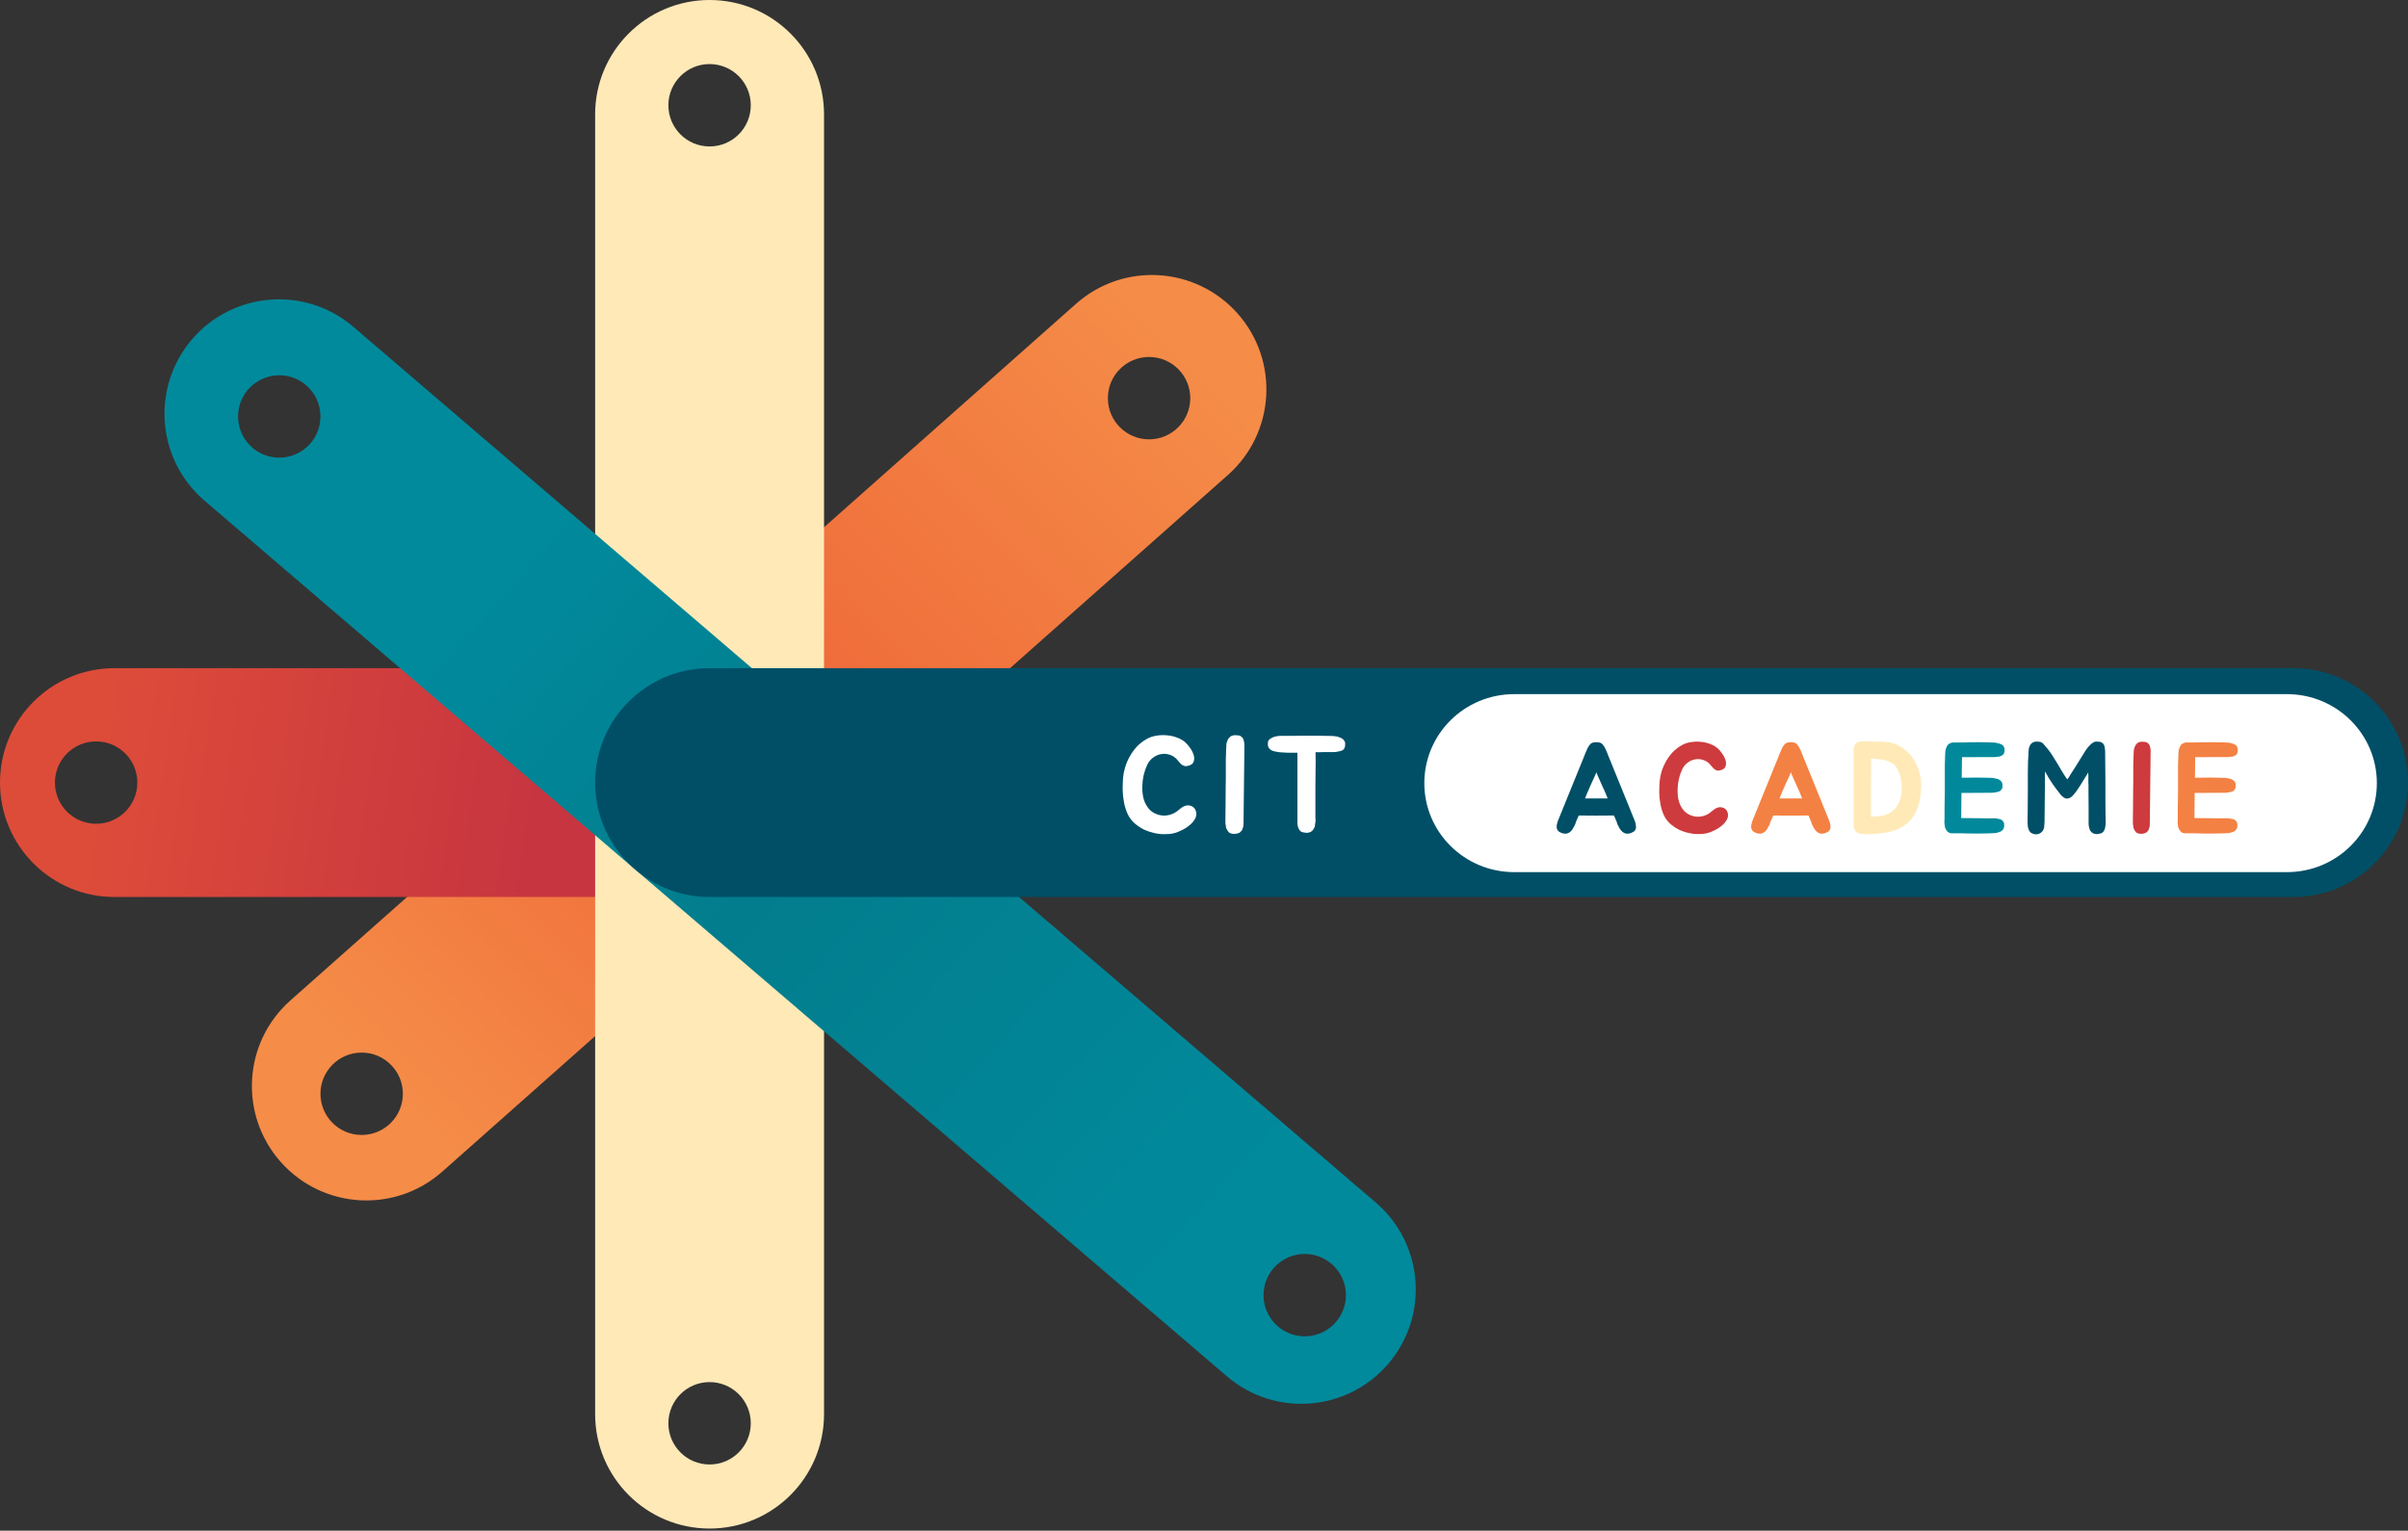 <svg xmlns="http://www.w3.org/2000/svg" width="541" height="344" viewBox="0 0 541 344" fill="none"><rect x="0" y="0" width="541" height="344" fill="#333333" stroke="none"/><path fill-rule="evenodd" clip-rule="evenodd" d="M278.042 70.453C287.465 81.077 286.492 97.328 275.868 106.752L99.368 263.31C88.745 272.733 72.493 271.76 63.07 261.136C53.646 250.513 54.619 234.261 65.243 224.838L241.743 68.28C252.367 58.856 268.618 59.829 278.042 70.453ZM267.414 89.481C267.414 94.594 263.27 98.738 258.158 98.738C253.046 98.738 248.901 94.594 248.901 89.481C248.901 84.369 253.046 80.225 258.158 80.225C263.27 80.225 267.414 84.369 267.414 89.481ZM81.253 255.072C86.365 255.072 90.51 250.928 90.51 245.816C90.51 240.703 86.365 236.559 81.253 236.559C76.141 236.559 71.996 240.703 71.996 245.816C71.996 250.928 76.141 255.072 81.253 255.072Z" fill="url(#paint0_linear_207_99)"></path><path fill-rule="evenodd" clip-rule="evenodd" d="M25.713 150.164C11.512 150.164 0 161.676 0 175.877C0 190.077 11.512 201.589 25.713 201.589H185.133V150.164H25.713ZM21.599 185.133C26.711 185.133 30.855 180.989 30.855 175.877C30.855 170.764 26.711 166.62 21.599 166.62C16.487 166.62 12.342 170.764 12.342 175.877C12.342 180.989 16.487 185.133 21.599 185.133Z" fill="url(#paint1_linear_207_99)"></path><path fill-rule="evenodd" clip-rule="evenodd" d="M159.42 0C173.621 0 185.133 11.512 185.133 25.713L185.133 317.812C185.133 332.013 173.621 343.525 159.42 343.525C145.219 343.525 133.707 332.013 133.707 317.812L133.707 25.713C133.707 11.512 145.219 0 159.42 0ZM168.677 23.656C168.677 28.768 164.533 32.913 159.42 32.913C154.308 32.913 150.164 28.768 150.164 23.656C150.164 18.544 154.308 14.399 159.42 14.399C164.533 14.399 168.677 18.544 168.677 23.656ZM159.42 329.125C164.533 329.125 168.677 324.981 168.677 319.869C168.677 314.757 164.533 310.612 159.42 310.612C154.308 310.612 150.164 314.757 150.164 319.869C150.164 324.981 154.308 329.125 159.42 329.125Z" fill="#FFE9B7"></path><path fill-rule="evenodd" clip-rule="evenodd" d="M43.145 76.256C52.385 65.472 68.617 64.22 79.401 73.459L309.094 270.254C319.878 279.493 321.13 295.725 311.891 306.509C302.652 317.293 286.419 318.546 275.635 309.306L45.942 112.512C35.158 103.272 33.906 87.04 43.145 76.256ZM71.996 93.595C71.996 98.707 67.852 102.852 62.74 102.852C57.627 102.852 53.483 98.707 53.483 93.595C53.483 88.483 57.627 84.338 62.74 84.338C67.852 84.338 71.996 88.483 71.996 93.595ZM293.127 300.327C298.24 300.327 302.384 296.183 302.384 291.07C302.384 285.958 298.24 281.814 293.127 281.814C288.015 281.814 283.871 285.958 283.871 291.07C283.871 296.183 288.015 300.327 293.127 300.327Z" fill="url(#paint2_linear_207_99)"></path><path d="M133.707 175.877C133.707 161.676 145.219 150.164 159.42 150.164H515.287C529.488 150.164 541 161.676 541 175.877C541 190.077 529.488 201.589 515.287 201.589H159.42C145.219 201.589 133.707 190.077 133.707 175.877Z" fill="#004F67"></path><path d="M320 176C320 164.954 329.039 156 340.189 156H513.811C524.961 156 534 164.954 534 176C534 187.046 524.961 196 513.811 196H340.189C329.039 196 320 187.046 320 176Z" fill="white"></path><path d="M268.577 182.006C268.844 182.603 268.854 183.189 268.608 183.765C268.361 184.321 267.97 184.835 267.435 185.308C266.9 185.781 266.283 186.193 265.584 186.542C264.905 186.892 264.257 187.139 263.64 187.283C262.961 187.427 262.241 187.488 261.48 187.468C260.739 187.468 259.989 187.375 259.227 187.19C258.487 187.026 257.757 186.779 257.037 186.45C256.337 186.1 255.689 185.678 255.093 185.185C254.373 184.588 253.807 183.878 253.396 183.056C253.005 182.212 252.717 181.317 252.532 180.371C252.347 179.425 252.244 178.479 252.223 177.532C252.223 176.566 252.254 175.661 252.316 174.817C252.378 174.056 252.532 173.264 252.779 172.441C253.026 171.618 253.365 170.816 253.797 170.035C254.249 169.232 254.784 168.492 255.401 167.813C256.039 167.134 256.78 166.558 257.623 166.085C258.261 165.715 258.97 165.468 259.752 165.344C260.554 165.2 261.356 165.17 262.159 165.252C262.982 165.314 263.753 165.488 264.473 165.776C265.213 166.044 265.841 166.414 266.355 166.887C266.684 167.175 267.024 167.576 267.373 168.091C267.744 168.605 268.011 169.129 268.176 169.664C268.34 170.199 268.34 170.703 268.176 171.176C268.032 171.629 267.62 171.937 266.941 172.102C266.653 172.184 266.396 172.205 266.17 172.164C265.944 172.102 265.738 172.009 265.553 171.886C265.368 171.742 265.193 171.577 265.028 171.392C264.864 171.207 264.709 171.022 264.565 170.837C264.072 170.24 263.496 169.839 262.838 169.633C262.179 169.407 261.521 169.356 260.863 169.479C260.225 169.582 259.618 169.849 259.042 170.281C258.487 170.693 258.055 171.228 257.746 171.886C257.417 172.585 257.15 173.357 256.944 174.2C256.759 175.023 256.656 175.866 256.636 176.73C256.615 177.574 256.687 178.396 256.852 179.199C257.037 180.001 257.345 180.711 257.777 181.328C258.106 181.821 258.508 182.222 258.981 182.531C259.474 182.84 259.999 183.056 260.554 183.179C261.11 183.302 261.665 183.323 262.22 183.241C262.796 183.158 263.352 182.973 263.887 182.685C264.051 182.603 264.226 182.49 264.411 182.346C264.617 182.181 264.823 182.017 265.028 181.852C265.234 181.688 265.44 181.533 265.645 181.389C265.872 181.245 266.108 181.143 266.355 181.081C266.725 180.957 267.126 180.968 267.558 181.112C268.011 181.256 268.35 181.554 268.577 182.006Z" fill="white"></path><path d="M275.308 183.919L275.339 181.482L275.37 176.946C275.391 176.288 275.401 175.609 275.401 174.91C275.401 174.21 275.401 173.49 275.401 172.75C275.401 172.009 275.401 171.351 275.401 170.775C275.401 170.199 275.421 169.551 275.463 168.831V168.708C275.483 168.502 275.493 168.296 275.493 168.091C275.514 167.864 275.524 167.638 275.524 167.412C275.545 167.042 275.658 166.64 275.864 166.208C276.008 165.92 276.224 165.674 276.512 165.468C276.841 165.303 277.16 165.221 277.468 165.221C277.633 165.221 277.777 165.231 277.9 165.252C278.044 165.252 278.178 165.262 278.301 165.283C278.569 165.324 278.805 165.447 279.011 165.653C279.134 165.756 279.247 165.92 279.35 166.147C279.391 166.27 279.422 166.394 279.443 166.517C279.484 166.62 279.515 166.733 279.535 166.856C279.556 167 279.566 167.134 279.566 167.258C279.587 167.381 279.597 167.504 279.597 167.628C279.597 167.772 279.587 167.905 279.566 168.029C279.566 168.132 279.566 168.245 279.566 168.368V168.893L279.381 184.907V185.215C279.381 185.277 279.371 185.359 279.35 185.462C279.35 185.545 279.34 185.647 279.319 185.771C279.278 185.874 279.237 185.987 279.196 186.11C279.175 186.213 279.145 186.326 279.103 186.45C279.042 186.553 278.97 186.655 278.887 186.758C278.826 186.84 278.743 186.923 278.641 187.005C278.476 187.17 278.209 187.283 277.838 187.344C277.283 187.468 276.758 187.416 276.265 187.19C276.018 187.026 275.843 186.82 275.74 186.573C275.679 186.511 275.648 186.45 275.648 186.388C275.627 186.347 275.607 186.316 275.586 186.295C275.565 186.275 275.545 186.244 275.524 186.203C275.483 186.1 275.452 185.997 275.432 185.894C275.411 185.771 275.401 185.647 275.401 185.524C275.38 185.421 275.36 185.318 275.339 185.215C275.339 185.113 275.329 185.01 275.308 184.907C275.288 184.742 275.288 184.567 275.308 184.382V183.919Z" fill="white"></path><path d="M301.882 166.301C302.108 166.568 302.221 166.846 302.221 167.134C302.221 167.258 302.211 167.391 302.191 167.535C302.191 167.659 302.18 167.772 302.16 167.875C302.098 168.101 301.964 168.317 301.759 168.523C301.594 168.646 301.368 168.739 301.08 168.8C300.936 168.841 300.792 168.872 300.648 168.893C300.504 168.913 300.35 168.944 300.185 168.985C300.041 169.006 299.897 169.016 299.753 169.016C299.609 169.016 299.455 169.016 299.29 169.016H297.717C297.346 169.037 296.976 169.047 296.606 169.047C296.256 169.047 295.906 169.047 295.557 169.047C295.577 169.685 295.588 170.374 295.588 171.114C295.588 171.834 295.577 172.678 295.557 173.645C295.557 174.611 295.546 175.733 295.526 177.008C295.526 178.283 295.526 179.764 295.526 181.451V183.796C295.526 184.002 295.536 184.156 295.557 184.259C295.557 184.341 295.557 184.423 295.557 184.506C295.557 184.567 295.546 184.65 295.526 184.753C295.485 184.938 295.454 185.154 295.433 185.401C295.433 185.503 295.423 185.606 295.402 185.709C295.382 185.791 295.351 185.884 295.31 185.987C295.228 186.069 295.186 186.131 295.186 186.172L295.094 186.357C294.991 186.563 294.796 186.758 294.508 186.943C294.055 187.17 293.551 187.221 292.996 187.098C292.646 187.056 292.379 186.964 292.193 186.82C292.008 186.635 291.875 186.45 291.792 186.265C291.669 186.038 291.597 185.822 291.576 185.617C291.515 185.431 291.484 185.236 291.484 185.03V169.171C291.36 169.171 291.103 169.171 290.712 169.171C290.322 169.171 289.9 169.171 289.447 169.171C289.015 169.15 288.604 169.129 288.213 169.109C287.822 169.088 287.555 169.068 287.411 169.047C287.287 169.027 287.092 168.996 286.825 168.955C286.578 168.913 286.372 168.872 286.207 168.831C285.776 168.708 285.436 168.512 285.189 168.245C284.963 167.977 284.85 167.679 284.85 167.35C284.85 167.227 284.85 167.103 284.85 166.98C284.85 166.856 284.87 166.743 284.912 166.64C284.973 166.394 285.138 166.188 285.405 166.023C285.488 165.962 285.611 165.89 285.775 165.807C285.961 165.704 286.135 165.632 286.3 165.591C286.547 165.509 286.855 165.447 287.226 165.406C287.39 165.386 287.555 165.375 287.719 165.375C287.884 165.375 288.059 165.375 288.244 165.375C288.964 165.375 289.643 165.375 290.28 165.375C290.939 165.375 291.628 165.365 292.348 165.344C293.541 165.324 294.724 165.324 295.896 165.344C297.089 165.344 298.272 165.365 299.444 165.406C299.712 165.427 299.969 165.458 300.216 165.499C300.463 165.54 300.71 165.612 300.956 165.715C301.142 165.776 301.316 165.859 301.481 165.962C301.646 166.044 301.779 166.157 301.882 166.301Z" fill="white"></path><path d="M367.502 185.232C367.522 185.347 367.531 185.462 367.531 185.577C367.55 185.673 367.56 185.789 367.56 185.923C367.56 186.153 367.493 186.364 367.358 186.556C367.301 186.652 367.224 186.748 367.128 186.844C367.032 186.921 366.917 186.988 366.782 187.046C366.302 187.315 365.794 187.411 365.256 187.334C364.987 187.257 364.747 187.132 364.536 186.96C364.498 186.921 364.469 186.902 364.45 186.902C364.43 186.883 364.411 186.854 364.392 186.816C364.373 186.796 364.354 186.777 364.334 186.758C364.315 186.72 364.286 186.691 364.248 186.672C364.152 186.576 364.075 186.489 364.018 186.412C363.96 186.316 363.902 186.22 363.845 186.124C363.807 186.028 363.759 185.942 363.701 185.865C363.663 185.769 363.615 185.673 363.557 185.577C363.519 185.501 363.48 185.433 363.442 185.376C363.403 185.299 363.375 185.222 363.355 185.145C363.279 184.973 363.231 184.819 363.211 184.685L362.607 183.273C361.282 183.273 359.957 183.283 358.632 183.302C357.327 183.302 356.012 183.293 354.687 183.273L354.082 184.685C354.044 184.761 354.015 184.838 353.996 184.915C353.996 184.992 353.977 185.069 353.938 185.145C353.9 185.222 353.861 185.299 353.823 185.376C353.804 185.433 353.775 185.501 353.737 185.577C353.679 185.673 353.621 185.769 353.564 185.865C353.525 185.942 353.477 186.028 353.42 186.124C353.381 186.22 353.333 186.316 353.276 186.412C353.218 186.489 353.141 186.576 353.045 186.672C353.007 186.691 352.978 186.72 352.959 186.758C352.94 186.777 352.921 186.796 352.901 186.816C352.882 186.854 352.863 186.883 352.844 186.902C352.825 186.902 352.796 186.921 352.757 186.96C352.546 187.132 352.306 187.257 352.038 187.334C351.5 187.411 350.991 187.315 350.511 187.046C350.377 186.988 350.262 186.921 350.166 186.844C350.07 186.748 349.993 186.652 349.935 186.556C349.801 186.364 349.734 186.153 349.734 185.923C349.734 185.789 349.734 185.673 349.734 185.577C349.753 185.462 349.772 185.347 349.791 185.232C349.83 185.059 349.878 184.886 349.935 184.713C349.993 184.541 350.022 184.454 350.022 184.454L356.012 169.709L356.185 169.249C356.223 169.133 356.271 169.028 356.328 168.932C356.386 168.836 356.434 168.721 356.472 168.586C356.568 168.337 356.674 168.116 356.789 167.924C356.847 167.809 356.914 167.703 356.991 167.607C357.068 167.511 357.144 167.415 357.221 167.319C357.336 167.165 357.5 167.041 357.711 166.945C357.98 166.849 358.287 166.801 358.632 166.801C358.997 166.801 359.314 166.849 359.583 166.945C359.794 167.041 359.957 167.165 360.072 167.319C360.207 167.492 360.351 167.693 360.504 167.924C360.619 168.116 360.725 168.337 360.821 168.586C360.859 168.721 360.907 168.836 360.965 168.932C361.023 169.028 361.071 169.133 361.109 169.249L361.282 169.709L367.272 184.454C367.272 184.454 367.301 184.541 367.358 184.713C367.416 184.886 367.464 185.059 367.502 185.232ZM360.677 178.176C360.427 177.619 360.168 177.043 359.9 176.448C359.65 175.853 359.381 175.248 359.093 174.634C359.016 174.461 358.94 174.288 358.863 174.116C358.786 173.924 358.709 173.741 358.632 173.568C358.575 173.741 358.508 173.924 358.431 174.116C358.354 174.288 358.277 174.461 358.2 174.634C357.912 175.248 357.634 175.853 357.365 176.448C357.116 177.043 356.866 177.619 356.616 178.176L356.098 179.443H361.195L360.677 178.176Z" fill="#004F67"></path><path d="M388.042 182.352C388.292 182.909 388.301 183.456 388.071 183.993C387.84 184.512 387.476 184.992 386.976 185.433C386.477 185.875 385.901 186.259 385.248 186.585C384.615 186.912 384.01 187.142 383.434 187.276C382.801 187.411 382.129 187.468 381.418 187.449C380.727 187.449 380.026 187.363 379.316 187.19C378.625 187.036 377.943 186.806 377.271 186.499C376.619 186.172 376.014 185.779 375.457 185.318C374.785 184.761 374.257 184.099 373.873 183.331C373.508 182.544 373.239 181.709 373.067 180.826C372.894 179.942 372.798 179.059 372.779 178.176C372.779 177.274 372.808 176.429 372.865 175.642C372.923 174.931 373.067 174.192 373.297 173.424C373.527 172.656 373.844 171.908 374.247 171.178C374.67 170.429 375.169 169.738 375.745 169.105C376.34 168.471 377.031 167.933 377.818 167.492C378.414 167.146 379.076 166.916 379.806 166.801C380.554 166.666 381.303 166.638 382.052 166.714C382.82 166.772 383.54 166.935 384.212 167.204C384.903 167.453 385.488 167.799 385.968 168.241C386.276 168.509 386.592 168.884 386.919 169.364C387.264 169.844 387.514 170.333 387.668 170.832C387.821 171.332 387.821 171.802 387.668 172.244C387.533 172.666 387.149 172.954 386.516 173.108C386.247 173.184 386.007 173.204 385.796 173.165C385.584 173.108 385.392 173.021 385.22 172.906C385.047 172.772 384.884 172.618 384.73 172.445C384.577 172.272 384.433 172.1 384.298 171.927C383.837 171.37 383.3 170.996 382.685 170.804C382.071 170.593 381.457 170.545 380.842 170.66C380.247 170.756 379.681 171.005 379.143 171.408C378.625 171.792 378.222 172.292 377.934 172.906C377.626 173.559 377.377 174.279 377.185 175.066C377.012 175.834 376.916 176.621 376.897 177.427C376.878 178.215 376.945 178.982 377.098 179.731C377.271 180.48 377.559 181.142 377.962 181.718C378.27 182.179 378.644 182.553 379.086 182.841C379.546 183.129 380.036 183.331 380.554 183.446C381.073 183.561 381.591 183.581 382.109 183.504C382.647 183.427 383.165 183.254 383.665 182.985C383.818 182.909 383.981 182.803 384.154 182.669C384.346 182.515 384.538 182.361 384.73 182.208C384.922 182.054 385.114 181.91 385.306 181.776C385.517 181.642 385.738 181.546 385.968 181.488C386.314 181.373 386.688 181.382 387.092 181.517C387.514 181.651 387.831 181.93 388.042 182.352Z" fill="#CD3B3E"></path><path d="M411.201 185.232C411.22 185.347 411.229 185.462 411.229 185.577C411.249 185.673 411.258 185.789 411.258 185.923C411.258 186.153 411.191 186.364 411.057 186.556C410.999 186.652 410.922 186.748 410.826 186.844C410.73 186.921 410.615 186.988 410.481 187.046C410.001 187.315 409.492 187.411 408.954 187.334C408.686 187.257 408.446 187.132 408.234 186.96C408.196 186.921 408.167 186.902 408.148 186.902C408.129 186.883 408.11 186.854 408.09 186.816C408.071 186.796 408.052 186.777 408.033 186.758C408.014 186.72 407.985 186.691 407.946 186.672C407.85 186.576 407.774 186.489 407.716 186.412C407.658 186.316 407.601 186.22 407.543 186.124C407.505 186.028 407.457 185.942 407.399 185.865C407.361 185.769 407.313 185.673 407.255 185.577C407.217 185.501 407.178 185.433 407.14 185.376C407.102 185.299 407.073 185.222 407.054 185.145C406.977 184.973 406.929 184.819 406.91 184.685L406.305 183.273C404.98 183.273 403.655 183.283 402.331 183.302C401.025 183.302 399.71 183.293 398.385 183.273L397.781 184.685C397.742 184.761 397.713 184.838 397.694 184.915C397.694 184.992 397.675 185.069 397.637 185.145C397.598 185.222 397.56 185.299 397.521 185.376C397.502 185.433 397.473 185.501 397.435 185.577C397.377 185.673 397.32 185.769 397.262 185.865C397.224 185.942 397.176 186.028 397.118 186.124C397.08 186.22 397.032 186.316 396.974 186.412C396.917 186.489 396.84 186.576 396.744 186.672C396.705 186.691 396.677 186.72 396.657 186.758C396.638 186.777 396.619 186.796 396.6 186.816C396.581 186.854 396.561 186.883 396.542 186.902C396.523 186.902 396.494 186.921 396.456 186.96C396.245 187.132 396.005 187.257 395.736 187.334C395.198 187.411 394.689 187.315 394.21 187.046C394.075 186.988 393.96 186.921 393.864 186.844C393.768 186.748 393.691 186.652 393.634 186.556C393.499 186.364 393.432 186.153 393.432 185.923C393.432 185.789 393.432 185.673 393.432 185.577C393.451 185.462 393.47 185.347 393.49 185.232C393.528 185.059 393.576 184.886 393.634 184.713C393.691 184.541 393.72 184.454 393.72 184.454L399.71 169.709L399.883 169.249C399.921 169.133 399.969 169.028 400.027 168.932C400.084 168.836 400.132 168.721 400.171 168.586C400.267 168.337 400.372 168.116 400.488 167.924C400.545 167.809 400.612 167.703 400.689 167.607C400.766 167.511 400.843 167.415 400.92 167.319C401.035 167.165 401.198 167.041 401.409 166.945C401.678 166.849 401.985 166.801 402.331 166.801C402.695 166.801 403.012 166.849 403.281 166.945C403.492 167.041 403.655 167.165 403.771 167.319C403.905 167.492 404.049 167.693 404.203 167.924C404.318 168.116 404.423 168.337 404.519 168.586C404.558 168.721 404.606 168.836 404.663 168.932C404.721 169.028 404.769 169.133 404.807 169.249L404.98 169.709L410.97 184.454C410.97 184.454 410.999 184.541 411.057 184.713C411.114 184.886 411.162 185.059 411.201 185.232ZM404.375 178.176C404.126 177.619 403.867 177.043 403.598 176.448C403.348 175.853 403.079 175.248 402.791 174.634C402.715 174.461 402.638 174.288 402.561 174.116C402.484 173.924 402.407 173.741 402.331 173.568C402.273 173.741 402.206 173.924 402.129 174.116C402.052 174.288 401.976 174.461 401.899 174.634C401.611 175.248 401.332 175.853 401.064 176.448C400.814 177.043 400.564 177.619 400.315 178.176L399.796 179.443H404.894L404.375 178.176Z" fill="#F38143"></path><path d="M431.596 175.613C431.635 176.247 431.625 176.899 431.567 177.571C431.529 178.243 431.462 178.896 431.366 179.53C431.174 180.624 430.819 181.69 430.3 182.726C429.782 183.763 429.024 184.646 428.025 185.376C426.988 186.144 425.808 186.672 424.483 186.96C423.158 187.228 421.843 187.392 420.538 187.449C420.096 187.488 419.645 187.497 419.184 187.478C418.743 187.478 418.311 187.43 417.888 187.334C417.543 187.276 417.283 187.171 417.111 187.017C417.015 186.96 416.938 186.883 416.88 186.787C416.823 186.691 416.775 186.595 416.736 186.499C416.679 186.403 416.631 186.307 416.592 186.211C416.573 186.096 416.544 185.98 416.506 185.865C416.487 185.769 416.467 185.683 416.448 185.606C416.448 185.51 416.448 185.424 416.448 185.347V168.903C416.448 168.769 416.448 168.644 416.448 168.529C416.448 168.413 416.467 168.298 416.506 168.183C416.544 167.914 416.602 167.693 416.679 167.521C416.755 167.29 416.861 167.127 416.995 167.031C417.111 166.935 417.226 166.868 417.341 166.83C417.456 166.772 417.562 166.724 417.658 166.686C417.773 166.647 417.888 166.647 418.003 166.686C418.138 166.705 418.282 166.676 418.435 166.599L423.245 166.714C424.512 166.753 425.645 167.05 426.643 167.607C427.641 168.145 428.496 168.836 429.206 169.681C429.916 170.525 430.473 171.476 430.876 172.532C431.279 173.568 431.519 174.595 431.596 175.613ZM426.24 181.085C426.605 180.509 426.873 179.846 427.046 179.098C427.219 178.349 427.296 177.591 427.276 176.823C427.257 176.035 427.152 175.277 426.96 174.548C426.768 173.799 426.499 173.136 426.153 172.56C425.885 172.138 425.539 171.792 425.117 171.524C424.694 171.255 424.224 171.053 423.705 170.919C423.187 170.765 422.63 170.66 422.035 170.602C421.459 170.545 420.893 170.516 420.336 170.516C420.355 171.072 420.365 171.61 420.365 172.128C420.365 172.647 420.365 173.194 420.365 173.77C420.346 174.461 420.336 175.133 420.336 175.786C420.336 176.439 420.336 177.072 420.336 177.687V183.561C420.931 183.542 421.498 183.513 422.035 183.475C422.592 183.417 423.12 183.302 423.619 183.129C424.137 182.957 424.608 182.717 425.03 182.409C425.472 182.083 425.875 181.642 426.24 181.085Z" fill="#FFE9B7"></path><path d="M440.794 170.257L440.737 174.778H441.889C442.676 174.759 443.377 174.749 443.991 174.749C444.605 174.749 445.287 174.759 446.036 174.778H446.18C446.41 174.778 446.631 174.787 446.842 174.807C447.072 174.807 447.293 174.807 447.504 174.807C447.735 174.826 447.956 174.864 448.167 174.922C448.378 174.96 448.589 175.008 448.8 175.066C449.127 175.181 449.396 175.354 449.607 175.584C449.799 175.834 449.895 176.112 449.895 176.419C449.895 176.515 449.895 176.631 449.895 176.765C449.895 176.88 449.876 176.986 449.837 177.082C449.799 177.293 449.674 177.485 449.463 177.658C449.367 177.792 449.184 177.888 448.916 177.946C448.666 178.023 448.416 178.071 448.167 178.09C447.898 178.147 447.629 178.176 447.36 178.176H446.007L440.679 178.205L440.622 183.849L446.353 183.907H447.706C447.86 183.907 448.004 183.907 448.138 183.907C448.272 183.907 448.397 183.917 448.512 183.936C448.666 183.974 448.8 184.003 448.916 184.022C449.05 184.022 449.175 184.041 449.29 184.08C449.52 184.157 449.712 184.262 449.866 184.397C450.058 184.589 450.183 184.79 450.24 185.001C450.26 185.097 450.269 185.203 450.269 185.318C450.288 185.414 450.288 185.52 450.269 185.635C450.269 185.942 450.173 186.22 449.981 186.47C449.751 186.739 449.482 186.912 449.175 186.988C448.772 187.161 448.33 187.248 447.85 187.248C447.639 187.267 447.418 187.276 447.188 187.276C446.957 187.276 446.737 187.286 446.525 187.305H446.353C444.855 187.344 443.3 187.344 441.687 187.305C441.303 187.305 440.996 187.296 440.766 187.276C440.535 187.276 440.324 187.276 440.132 187.276C439.959 187.276 439.777 187.276 439.585 187.276C439.393 187.276 439.143 187.276 438.836 187.276C438.395 187.315 438.03 187.238 437.742 187.046C437.531 186.912 437.367 186.729 437.252 186.499C437.195 186.441 437.166 186.384 437.166 186.326C437.147 186.288 437.127 186.259 437.108 186.24C437.089 186.22 437.07 186.192 437.051 186.153C437.012 186.057 436.983 185.961 436.964 185.865C436.945 185.75 436.935 185.645 436.935 185.549C436.916 185.453 436.897 185.357 436.878 185.261C436.878 185.165 436.868 185.069 436.849 184.973V184.512C436.849 184.435 436.849 184.358 436.849 184.281C436.868 184.205 436.878 184.128 436.878 184.051V181.805L436.935 177.658V173.828C436.935 173.136 436.935 172.522 436.935 171.984C436.955 171.447 436.974 170.861 436.993 170.228V170.084C437.012 169.873 437.022 169.681 437.022 169.508C437.041 169.316 437.051 169.124 437.051 168.932C437.07 168.548 437.175 168.173 437.367 167.809C437.444 167.655 437.521 167.521 437.598 167.405C437.694 167.29 437.819 167.194 437.972 167.117C438.26 166.945 438.558 166.858 438.865 166.858C439.019 166.858 439.134 166.868 439.211 166.887V166.858C439.556 166.858 439.834 166.858 440.046 166.858C440.257 166.858 440.458 166.858 440.65 166.858C440.862 166.858 441.082 166.858 441.313 166.858C441.543 166.839 441.86 166.83 442.263 166.83C443.031 166.81 443.761 166.801 444.452 166.801C445.143 166.801 445.853 166.81 446.583 166.83H446.698C446.909 166.849 447.13 166.858 447.36 166.858C447.591 166.858 447.812 166.868 448.023 166.887C448.234 166.887 448.445 166.916 448.656 166.974C448.868 167.012 449.079 167.069 449.29 167.146C449.616 167.242 449.885 167.405 450.096 167.636C450.269 167.905 450.356 168.173 450.356 168.442C450.356 168.557 450.356 168.673 450.356 168.788C450.356 168.884 450.336 168.98 450.298 169.076C450.279 169.268 450.164 169.469 449.952 169.681C449.876 169.719 449.789 169.767 449.693 169.825C449.616 169.882 449.52 169.93 449.405 169.969C449.29 170.007 449.165 170.036 449.031 170.055C448.916 170.055 448.8 170.065 448.685 170.084C448.532 170.122 448.388 170.141 448.253 170.141C448.138 170.141 448.004 170.141 447.85 170.141H446.554L440.794 170.17V170.257Z" fill="#01899B"></path><path d="M473.073 185.117C473.053 185.347 473.025 185.587 472.986 185.837C472.948 186.086 472.881 186.316 472.785 186.528C472.689 186.758 472.564 186.931 472.41 187.046C472.199 187.238 471.949 187.344 471.661 187.363C471.393 187.459 471.133 187.488 470.884 187.449C470.634 187.411 470.404 187.344 470.193 187.248C469.924 187.075 469.722 186.873 469.588 186.643C469.473 186.393 469.386 186.134 469.329 185.865C469.271 185.597 469.242 185.318 469.242 185.03C469.242 184.742 469.242 184.473 469.242 184.224V181.978L469.214 177.571C469.214 177.264 469.214 177.024 469.214 176.851C469.214 176.679 469.214 176.525 469.214 176.391C469.214 176.237 469.204 176.074 469.185 175.901C469.185 175.709 469.185 175.44 469.185 175.095C469.185 175.037 469.185 174.941 469.185 174.807C469.204 174.653 469.194 174.26 469.156 173.626C468.407 174.874 467.783 175.882 467.284 176.65C466.804 177.399 466.391 177.984 466.046 178.406C465.719 178.81 465.431 179.088 465.182 179.242C464.932 179.376 464.673 179.453 464.404 179.472C464.251 179.491 464.097 179.462 463.943 179.386C463.79 179.309 463.636 179.213 463.483 179.098C463.348 178.982 463.214 178.867 463.08 178.752C462.964 178.618 462.868 178.493 462.792 178.378C462.331 177.802 461.812 177.111 461.236 176.304C460.66 175.498 460.065 174.519 459.451 173.367C459.451 173.386 459.441 173.703 459.422 174.317C459.422 174.931 459.422 175.699 459.422 176.621C459.422 177.523 459.412 178.502 459.393 179.558C459.393 180.595 459.384 181.565 459.365 182.467C459.365 183.369 459.355 184.128 459.336 184.742C459.317 185.337 459.297 185.635 459.278 185.635C459.278 185.961 459.201 186.268 459.048 186.556C458.894 186.825 458.683 187.046 458.414 187.219C458.165 187.392 457.867 187.488 457.521 187.507C457.176 187.526 456.801 187.43 456.398 187.219C456.149 187.065 455.957 186.844 455.822 186.556C455.707 186.268 455.63 186 455.592 185.75C455.573 185.481 455.554 185.222 455.534 184.973C455.534 184.723 455.534 184.464 455.534 184.195L455.563 181.949L455.592 177.514V173.655C455.592 171.984 455.649 170.343 455.765 168.73C455.765 168.519 455.784 168.327 455.822 168.154C455.88 167.962 455.947 167.78 456.024 167.607C456.177 167.3 456.379 167.069 456.629 166.916C456.917 166.743 457.224 166.657 457.55 166.657C457.685 166.657 457.809 166.666 457.925 166.686C458.059 166.686 458.184 166.695 458.299 166.714C458.683 166.791 459.009 167.021 459.278 167.405C459.566 167.77 459.835 168.087 460.084 168.356C460.238 168.529 460.401 168.74 460.574 168.989C460.747 169.239 460.92 169.498 461.092 169.767C461.265 170.036 461.428 170.295 461.582 170.545C461.736 170.794 461.87 171.015 461.985 171.207C462.484 172.013 462.926 172.752 463.31 173.424C463.713 174.096 464.087 174.672 464.433 175.152C464.491 175.095 464.558 175.018 464.635 174.922C464.711 174.807 464.788 174.691 464.865 174.576C464.961 174.442 465.038 174.317 465.095 174.202C465.172 174.087 465.23 173.991 465.268 173.914C465.46 173.607 465.652 173.309 465.844 173.021C466.036 172.714 466.238 172.397 466.449 172.071C466.679 171.725 466.91 171.351 467.14 170.948C467.39 170.545 467.678 170.084 468.004 169.565C468.138 169.335 468.311 169.057 468.522 168.73C468.734 168.404 468.974 168.087 469.242 167.78C469.511 167.473 469.79 167.213 470.078 167.002C470.385 166.772 470.692 166.657 470.999 166.657C471.153 166.657 471.287 166.666 471.402 166.686C471.517 166.686 471.633 166.695 471.748 166.714C471.978 166.734 472.199 166.839 472.41 167.031C472.564 167.185 472.679 167.348 472.756 167.521C472.833 167.77 472.881 167.981 472.9 168.154C472.919 168.289 472.929 168.413 472.929 168.529C472.948 168.644 472.957 168.759 472.957 168.874C472.957 169.949 472.967 171.015 472.986 172.071C473.005 173.127 473.015 174.192 473.015 175.267C473.015 176.573 473.015 177.917 473.015 179.299C473.034 180.682 473.044 182.026 473.044 183.331C473.044 183.6 473.053 183.888 473.073 184.195C473.092 184.502 473.092 184.809 473.073 185.117Z" fill="#004F67"></path><path d="M479.19 184.137L479.219 181.862L479.248 177.629C479.267 177.015 479.277 176.381 479.277 175.728C479.277 175.075 479.277 174.404 479.277 173.712C479.277 173.021 479.277 172.407 479.277 171.869C479.277 171.332 479.296 170.727 479.334 170.055V169.94C479.353 169.748 479.363 169.556 479.363 169.364C479.382 169.153 479.392 168.941 479.392 168.73C479.411 168.385 479.517 168.01 479.709 167.607C479.843 167.338 480.045 167.108 480.313 166.916C480.621 166.762 480.918 166.686 481.206 166.686C481.36 166.686 481.494 166.695 481.609 166.714C481.744 166.714 481.868 166.724 481.984 166.743C482.233 166.782 482.454 166.897 482.646 167.089C482.761 167.185 482.867 167.338 482.963 167.549C483.001 167.665 483.03 167.78 483.049 167.895C483.088 167.991 483.116 168.097 483.136 168.212C483.155 168.346 483.164 168.471 483.164 168.586C483.184 168.701 483.193 168.817 483.193 168.932C483.193 169.066 483.184 169.191 483.164 169.306C483.164 169.402 483.164 169.508 483.164 169.623V170.113L482.992 185.059V185.347C482.992 185.405 482.982 185.481 482.963 185.577C482.963 185.654 482.953 185.75 482.934 185.865C482.896 185.961 482.857 186.067 482.819 186.182C482.8 186.278 482.771 186.384 482.732 186.499C482.675 186.595 482.608 186.691 482.531 186.787C482.473 186.864 482.396 186.94 482.3 187.017C482.147 187.171 481.897 187.276 481.552 187.334C481.033 187.449 480.544 187.401 480.083 187.19C479.853 187.036 479.689 186.844 479.593 186.614C479.536 186.556 479.507 186.499 479.507 186.441C479.488 186.403 479.469 186.374 479.449 186.355C479.43 186.336 479.411 186.307 479.392 186.268C479.353 186.172 479.325 186.076 479.305 185.98C479.286 185.865 479.277 185.75 479.277 185.635C479.257 185.539 479.238 185.443 479.219 185.347C479.219 185.251 479.209 185.155 479.19 185.059C479.171 184.905 479.171 184.742 479.19 184.569V184.137Z" fill="#CD3B3E"></path><path d="M493.194 170.257L493.137 174.778H494.289C495.076 174.759 495.776 174.749 496.391 174.749C497.005 174.749 497.687 174.759 498.436 174.778H498.579C498.81 174.778 499.031 174.787 499.242 174.807C499.472 174.807 499.693 174.807 499.904 174.807C500.135 174.826 500.355 174.864 500.567 174.922C500.778 174.96 500.989 175.008 501.2 175.066C501.527 175.181 501.795 175.354 502.007 175.584C502.199 175.834 502.294 176.112 502.294 176.419C502.294 176.515 502.294 176.631 502.294 176.765C502.294 176.88 502.275 176.986 502.237 177.082C502.199 177.293 502.074 177.485 501.863 177.658C501.767 177.792 501.584 177.888 501.315 177.946C501.066 178.023 500.816 178.071 500.567 178.09C500.298 178.147 500.029 178.176 499.76 178.176H498.407L493.079 178.205L493.021 183.849L498.752 183.907H500.106C500.259 183.907 500.403 183.907 500.538 183.907C500.672 183.907 500.797 183.917 500.912 183.936C501.066 183.974 501.2 184.003 501.315 184.022C501.45 184.022 501.575 184.041 501.69 184.08C501.92 184.157 502.112 184.262 502.266 184.397C502.458 184.589 502.582 184.79 502.64 185.001C502.659 185.097 502.669 185.203 502.669 185.318C502.688 185.414 502.688 185.52 502.669 185.635C502.669 185.942 502.573 186.22 502.381 186.47C502.15 186.739 501.882 186.912 501.575 186.988C501.171 187.161 500.73 187.248 500.25 187.248C500.039 187.267 499.818 187.276 499.587 187.276C499.357 187.276 499.136 187.286 498.925 187.305H498.752C497.255 187.344 495.7 187.344 494.087 187.305C493.703 187.305 493.396 187.296 493.165 187.276C492.935 187.276 492.724 187.276 492.532 187.276C492.359 187.276 492.177 187.276 491.985 187.276C491.793 187.276 491.543 187.276 491.236 187.276C490.794 187.315 490.43 187.238 490.142 187.046C489.93 186.912 489.767 186.729 489.652 186.499C489.594 186.441 489.566 186.384 489.566 186.326C489.546 186.288 489.527 186.259 489.508 186.24C489.489 186.22 489.47 186.192 489.45 186.153C489.412 186.057 489.383 185.961 489.364 185.865C489.345 185.75 489.335 185.645 489.335 185.549C489.316 185.453 489.297 185.357 489.278 185.261C489.278 185.165 489.268 185.069 489.249 184.973V184.512C489.249 184.435 489.249 184.358 489.249 184.281C489.268 184.205 489.278 184.128 489.278 184.051V181.805L489.335 177.658V173.828C489.335 173.136 489.335 172.522 489.335 171.984C489.354 171.447 489.374 170.861 489.393 170.228V170.084C489.412 169.873 489.422 169.681 489.422 169.508C489.441 169.316 489.45 169.124 489.45 168.932C489.47 168.548 489.575 168.173 489.767 167.809C489.844 167.655 489.921 167.521 489.998 167.405C490.094 167.29 490.218 167.194 490.372 167.117C490.66 166.945 490.957 166.858 491.265 166.858C491.418 166.858 491.533 166.868 491.61 166.887V166.858C491.956 166.858 492.234 166.858 492.445 166.858C492.657 166.858 492.858 166.858 493.05 166.858C493.261 166.858 493.482 166.858 493.713 166.858C493.943 166.839 494.26 166.83 494.663 166.83C495.431 166.81 496.16 166.801 496.852 166.801C497.543 166.801 498.253 166.81 498.983 166.83H499.098C499.309 166.849 499.53 166.858 499.76 166.858C499.991 166.858 500.211 166.868 500.423 166.887C500.634 166.887 500.845 166.916 501.056 166.974C501.267 167.012 501.479 167.069 501.69 167.146C502.016 167.242 502.285 167.405 502.496 167.636C502.669 167.905 502.755 168.173 502.755 168.442C502.755 168.557 502.755 168.673 502.755 168.788C502.755 168.884 502.736 168.98 502.698 169.076C502.678 169.268 502.563 169.469 502.352 169.681C502.275 169.719 502.189 169.767 502.093 169.825C502.016 169.882 501.92 169.93 501.805 169.969C501.69 170.007 501.565 170.036 501.431 170.055C501.315 170.055 501.2 170.065 501.085 170.084C500.931 170.122 500.787 170.141 500.653 170.141C500.538 170.141 500.403 170.141 500.25 170.141H498.954L493.194 170.17V170.257Z" fill="#F38143"></path><defs><linearGradient id="paint0_linear_207_99" x1="260.215" y1="74.053" x2="87.424" y2="244.787" gradientUnits="userSpaceOnUse"><stop stop-color="#F58C48"></stop><stop offset="0.547" stop-color="#EE6537"></stop><stop offset="0.729" stop-color="#F1753E"></stop><stop offset="1" stop-color="#F58C48"></stop></linearGradient><linearGradient id="paint1_linear_207_99" x1="21" y1="176" x2="130" y2="192" gradientUnits="userSpaceOnUse"><stop stop-color="#DD4C39"></stop><stop offset="0.906" stop-color="#C73540"></stop></linearGradient><linearGradient id="paint2_linear_207_99" x1="110" y1="132.5" x2="270.5" y2="277.5" gradientUnits="userSpaceOnUse"><stop stop-color="#018A9C"></stop><stop offset="0.417" stop-color="#027D8D"></stop><stop offset="1" stop-color="#018A9C"></stop></linearGradient></defs></svg>